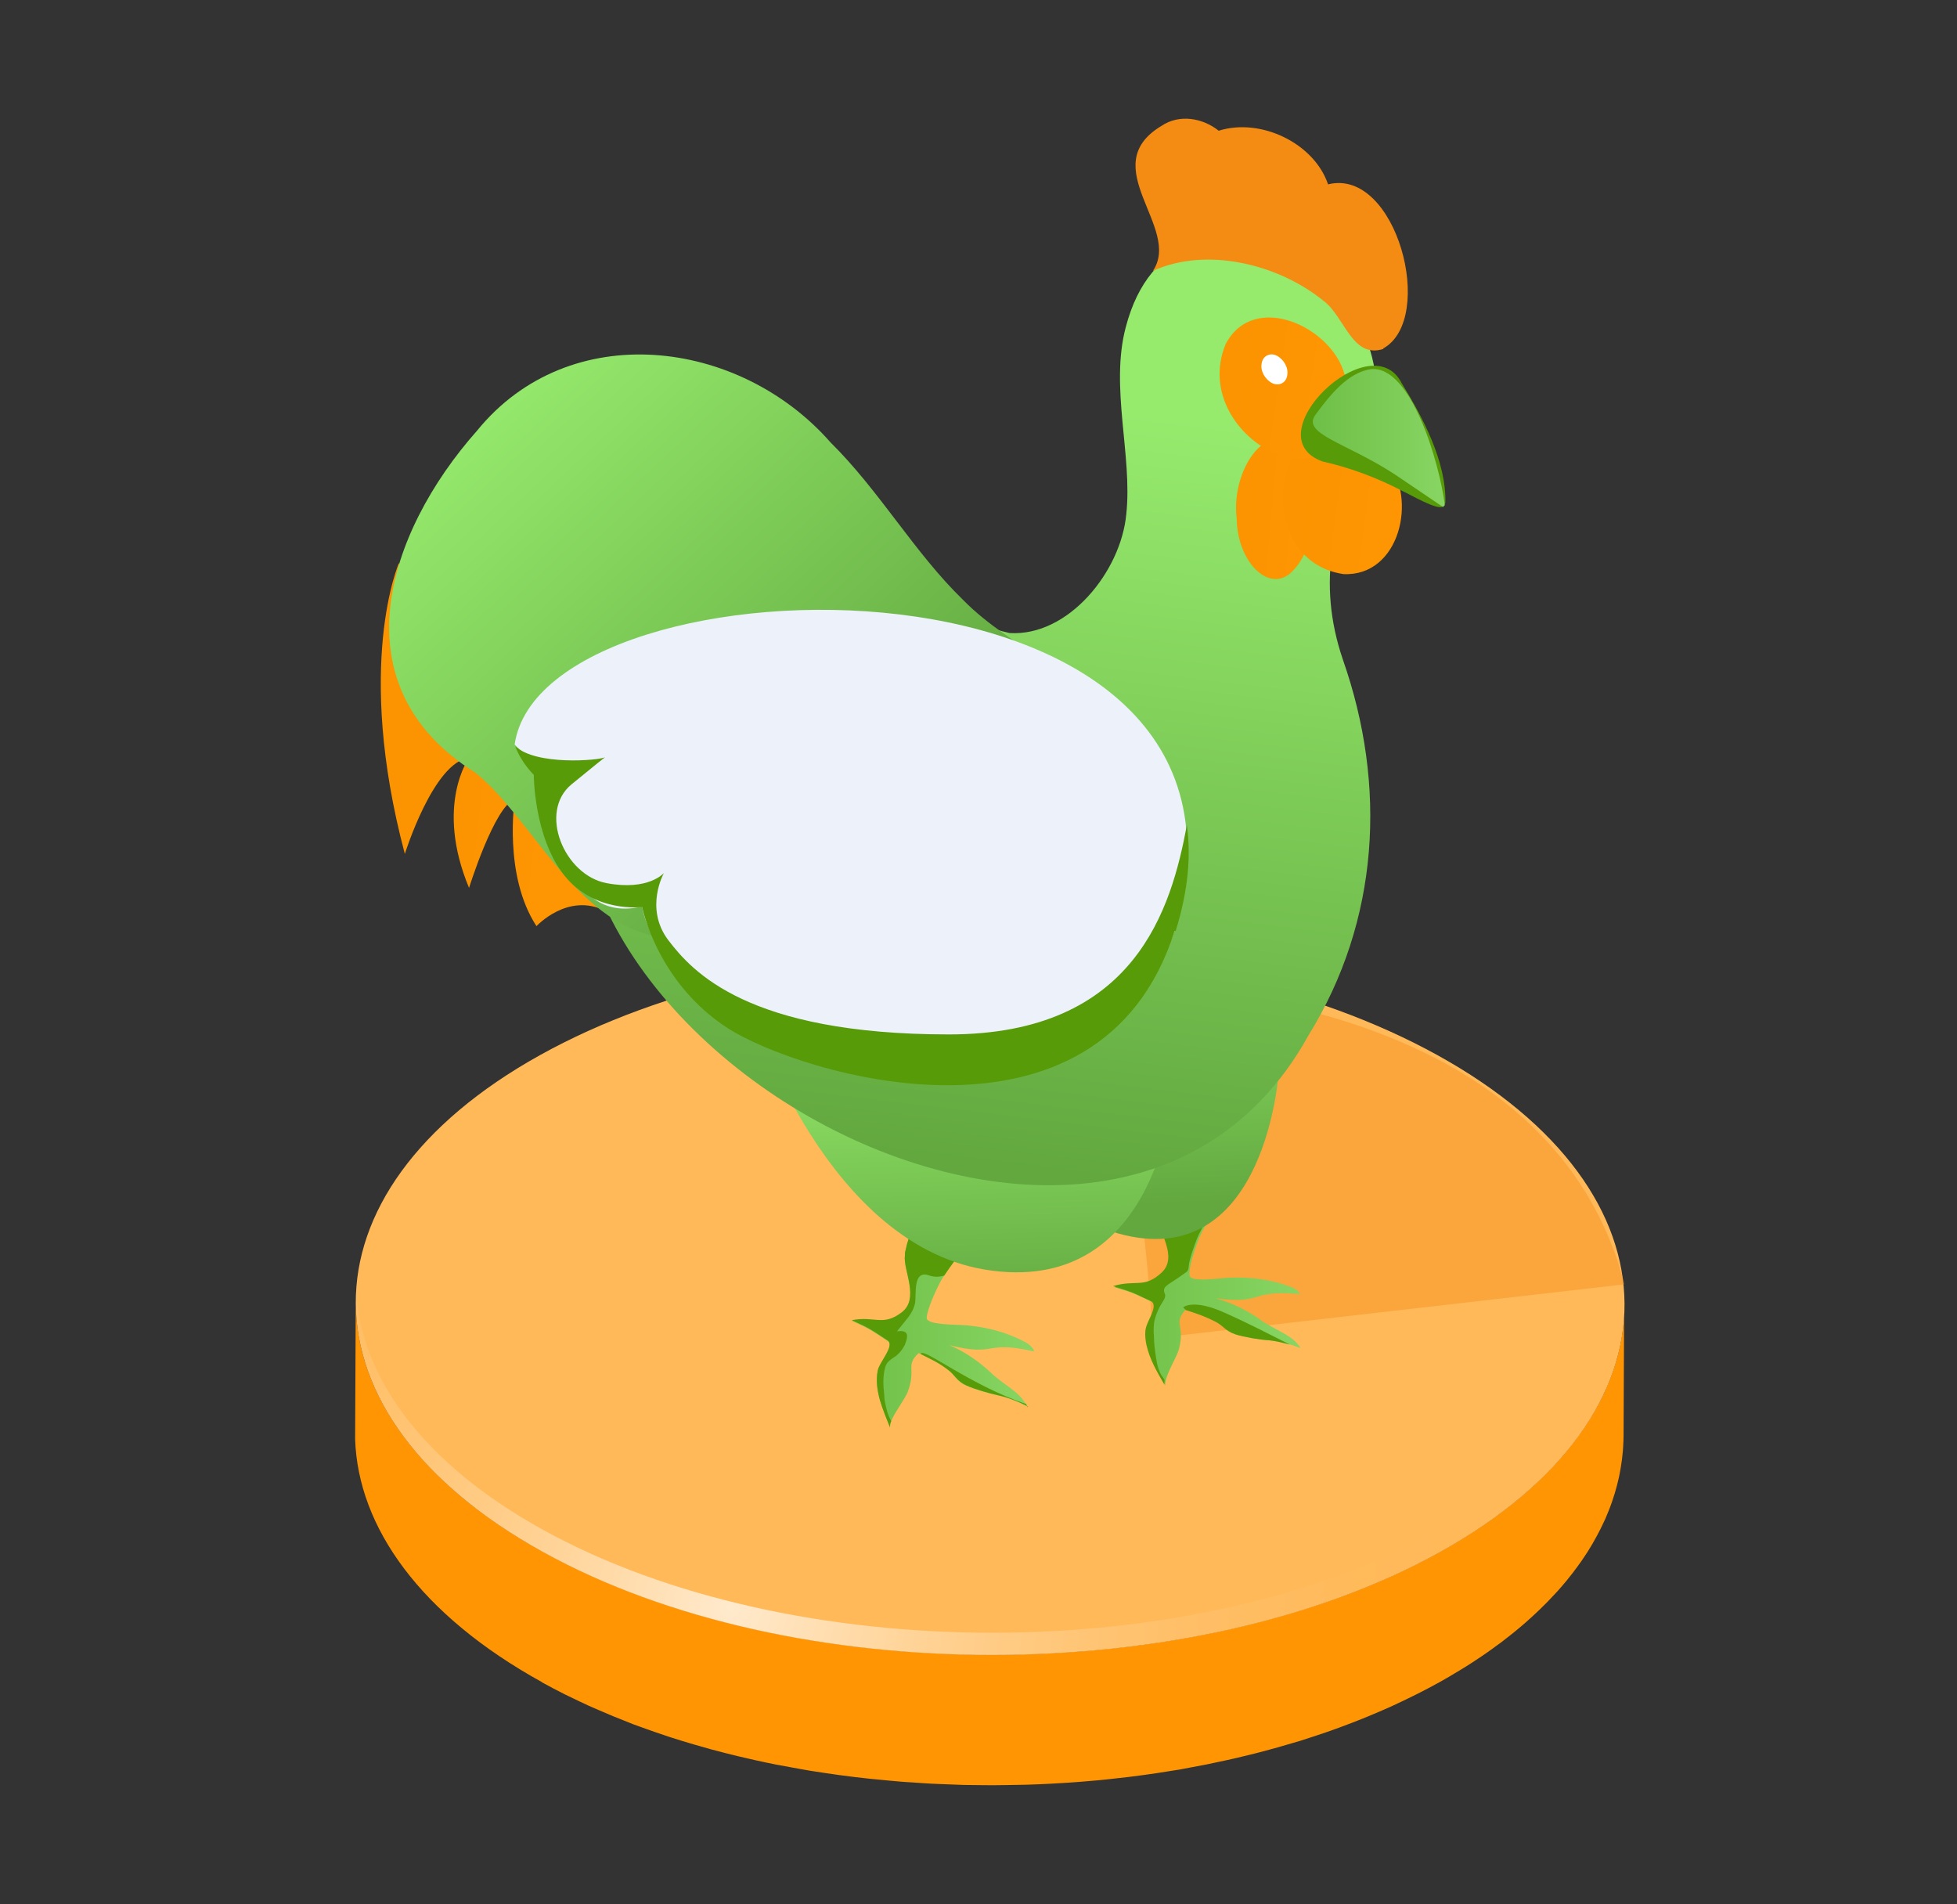 <svg width="37" height="36" viewBox="0 0 37 36" fill="none" xmlns="http://www.w3.org/2000/svg">
<rect x="0" y="0" width="37" height="36" fill="#333333" stroke="none"/>
<path d="M10.25 31.805C10.391 31.883 10.536 31.958 10.682 32.032C10.731 32.056 10.781 32.079 10.83 32.103C10.929 32.151 11.028 32.199 11.129 32.245C11.189 32.272 11.25 32.297 11.311 32.324C11.403 32.364 11.496 32.404 11.59 32.443C11.656 32.47 11.723 32.496 11.789 32.522C11.852 32.547 11.916 32.574 11.981 32.599C12.013 32.611 12.047 32.623 12.081 32.635C12.122 32.65 12.164 32.665 12.206 32.68C12.329 32.725 12.453 32.767 12.579 32.809C12.607 32.818 12.636 32.829 12.665 32.838C12.816 32.887 12.97 32.934 13.124 32.979C13.162 32.99 13.201 33.001 13.238 33.011C13.305 33.03 13.371 33.05 13.437 33.068C13.507 33.087 13.577 33.105 13.647 33.123C13.668 33.129 13.688 33.134 13.708 33.139C13.864 33.179 14.022 33.217 14.18 33.252C14.21 33.259 14.24 33.266 14.27 33.273C14.409 33.303 14.548 33.334 14.688 33.361C14.702 33.364 14.716 33.366 14.729 33.368C14.852 33.392 14.976 33.414 15.099 33.436C15.167 33.448 15.234 33.461 15.302 33.472C15.464 33.498 15.626 33.522 15.79 33.545C15.819 33.549 15.848 33.554 15.878 33.558C15.879 33.558 15.881 33.558 15.882 33.558C16.073 33.584 16.264 33.607 16.455 33.627C16.501 33.632 16.547 33.636 16.593 33.64C16.739 33.654 16.885 33.669 17.032 33.681C17.036 33.681 17.04 33.681 17.044 33.682C17.111 33.688 17.178 33.691 17.246 33.695C17.368 33.704 17.491 33.713 17.613 33.719C17.694 33.724 17.774 33.725 17.855 33.729C17.969 33.734 18.083 33.739 18.197 33.742C18.206 33.742 18.215 33.742 18.225 33.743C18.289 33.745 18.354 33.744 18.419 33.745C18.544 33.746 18.668 33.749 18.793 33.748C18.875 33.748 18.956 33.746 19.038 33.745C19.155 33.743 19.272 33.742 19.388 33.739C19.409 33.738 19.431 33.739 19.453 33.737C19.588 33.733 19.723 33.727 19.857 33.72C19.887 33.719 19.916 33.717 19.945 33.715C20.116 33.706 20.288 33.695 20.46 33.681C20.466 33.681 20.472 33.68 20.478 33.679C20.58 33.671 20.681 33.662 20.783 33.653C20.841 33.647 20.899 33.641 20.957 33.635C20.999 33.63 21.041 33.626 21.082 33.621C21.248 33.603 21.415 33.584 21.579 33.561C21.604 33.558 21.627 33.554 21.652 33.551C21.797 33.531 21.941 33.51 22.085 33.486C22.127 33.48 22.169 33.473 22.211 33.466C22.245 33.46 22.279 33.455 22.313 33.45C22.373 33.439 22.432 33.427 22.491 33.416C22.596 33.397 22.701 33.377 22.804 33.357C22.89 33.34 22.974 33.322 23.059 33.303C23.161 33.282 23.263 33.26 23.364 33.236C23.449 33.216 23.533 33.196 23.617 33.175C23.717 33.151 23.816 33.126 23.915 33.099C23.998 33.077 24.081 33.054 24.163 33.031C24.261 33.003 24.358 32.975 24.455 32.946C24.497 32.933 24.541 32.922 24.582 32.909C24.642 32.89 24.701 32.87 24.76 32.851C24.797 32.84 24.833 32.828 24.868 32.816C25.018 32.767 25.166 32.716 25.312 32.662C25.339 32.653 25.366 32.642 25.392 32.632C25.516 32.586 25.639 32.539 25.76 32.49C25.797 32.475 25.833 32.46 25.87 32.445C26.012 32.386 26.153 32.326 26.291 32.264C26.308 32.257 26.324 32.248 26.341 32.241C26.464 32.184 26.586 32.126 26.707 32.066C26.743 32.048 26.778 32.031 26.814 32.013C26.948 31.945 27.081 31.875 27.211 31.803C27.26 31.775 27.309 31.747 27.357 31.72C27.369 31.713 27.379 31.706 27.39 31.701C27.428 31.679 27.465 31.657 27.502 31.634C27.535 31.615 27.569 31.595 27.601 31.575C27.638 31.553 27.674 31.53 27.71 31.508C27.742 31.487 27.774 31.467 27.806 31.447C27.841 31.424 27.876 31.401 27.911 31.378C27.942 31.358 27.973 31.337 28.003 31.317C28.038 31.293 28.071 31.27 28.105 31.247C28.134 31.226 28.164 31.205 28.193 31.185C28.227 31.161 28.259 31.137 28.291 31.113C28.32 31.092 28.349 31.072 28.377 31.051C28.409 31.027 28.44 31.002 28.472 30.977C28.499 30.956 28.526 30.935 28.553 30.914C28.585 30.89 28.615 30.864 28.646 30.839C28.671 30.818 28.697 30.797 28.722 30.776C28.753 30.75 28.783 30.724 28.813 30.699C28.834 30.68 28.856 30.662 28.877 30.643C28.879 30.641 28.881 30.639 28.883 30.637C28.946 30.581 29.007 30.526 29.066 30.469C29.082 30.454 29.097 30.439 29.113 30.424C29.157 30.382 29.201 30.339 29.244 30.295C29.261 30.278 29.278 30.26 29.295 30.242C29.341 30.194 29.387 30.146 29.431 30.097C29.44 30.087 29.449 30.078 29.458 30.068C29.51 30.01 29.559 29.952 29.608 29.893C29.612 29.888 29.616 29.884 29.62 29.879C29.632 29.864 29.643 29.85 29.654 29.836C29.681 29.803 29.708 29.769 29.734 29.736C29.75 29.715 29.766 29.693 29.782 29.671C29.807 29.639 29.831 29.607 29.854 29.573C29.87 29.552 29.885 29.53 29.901 29.508C29.924 29.475 29.946 29.442 29.968 29.408C29.982 29.387 29.996 29.366 30.01 29.345C30.033 29.308 30.054 29.273 30.076 29.237C30.085 29.222 30.095 29.207 30.103 29.192C30.106 29.188 30.108 29.184 30.11 29.18C30.129 29.148 30.146 29.116 30.164 29.084C30.175 29.064 30.187 29.043 30.198 29.022C30.218 28.986 30.236 28.95 30.255 28.913C30.263 28.897 30.272 28.881 30.279 28.864C30.305 28.811 30.33 28.759 30.354 28.706C30.357 28.697 30.36 28.689 30.364 28.681C30.384 28.636 30.402 28.591 30.42 28.546C30.421 28.544 30.422 28.542 30.422 28.54C30.43 28.52 30.437 28.5 30.445 28.48C30.456 28.45 30.468 28.419 30.478 28.388C30.486 28.365 30.494 28.341 30.501 28.318C30.511 28.288 30.521 28.258 30.53 28.228C30.537 28.204 30.543 28.181 30.55 28.157C30.558 28.128 30.567 28.099 30.574 28.07C30.581 28.045 30.586 28.02 30.592 27.996C30.599 27.967 30.605 27.939 30.612 27.91C30.613 27.904 30.614 27.9 30.615 27.894C30.619 27.875 30.622 27.856 30.626 27.837C30.631 27.807 30.637 27.778 30.642 27.749C30.646 27.724 30.65 27.7 30.653 27.675C30.658 27.646 30.662 27.616 30.666 27.588C30.669 27.563 30.672 27.538 30.674 27.513C30.677 27.484 30.68 27.455 30.683 27.427C30.685 27.401 30.686 27.377 30.688 27.352C30.69 27.323 30.691 27.294 30.692 27.265C30.692 27.255 30.694 27.246 30.694 27.237C30.695 27.203 30.696 27.169 30.696 27.136L30.706 24.872C30.706 24.877 30.706 24.881 30.706 24.886C30.704 24.911 30.703 24.936 30.701 24.961C30.699 24.99 30.695 25.019 30.692 25.048C30.69 25.072 30.687 25.098 30.684 25.122C30.68 25.152 30.676 25.18 30.672 25.21C30.668 25.235 30.664 25.259 30.66 25.284C30.655 25.313 30.649 25.343 30.644 25.372C30.639 25.396 30.635 25.42 30.63 25.445C30.623 25.474 30.616 25.503 30.609 25.532C30.604 25.556 30.598 25.581 30.592 25.605C30.584 25.634 30.576 25.663 30.568 25.693C30.561 25.717 30.555 25.74 30.547 25.764C30.538 25.794 30.528 25.824 30.518 25.854C30.511 25.877 30.503 25.9 30.495 25.923C30.485 25.954 30.473 25.985 30.461 26.016C30.453 26.038 30.445 26.059 30.437 26.081C30.419 26.126 30.4 26.171 30.38 26.216C30.377 26.224 30.373 26.232 30.37 26.241C30.347 26.294 30.322 26.347 30.296 26.4C30.288 26.416 30.279 26.432 30.272 26.448C30.253 26.484 30.234 26.521 30.215 26.558C30.204 26.578 30.192 26.598 30.181 26.618C30.163 26.651 30.145 26.683 30.126 26.715C30.115 26.734 30.103 26.752 30.092 26.771C30.07 26.807 30.048 26.843 30.025 26.879C30.011 26.9 29.997 26.921 29.983 26.943C29.961 26.976 29.939 27.009 29.916 27.043C29.901 27.064 29.885 27.086 29.869 27.108C29.846 27.14 29.822 27.173 29.798 27.205C29.782 27.227 29.766 27.248 29.749 27.27C29.723 27.303 29.697 27.336 29.67 27.37C29.654 27.389 29.639 27.409 29.623 27.428C29.575 27.487 29.525 27.545 29.473 27.603C29.465 27.612 29.456 27.621 29.447 27.631C29.403 27.68 29.357 27.728 29.311 27.777C29.294 27.794 29.276 27.812 29.259 27.83C29.217 27.873 29.173 27.916 29.128 27.96C29.113 27.975 29.098 27.99 29.082 28.004C29.023 28.061 28.962 28.117 28.899 28.172C28.877 28.192 28.853 28.212 28.83 28.232C28.799 28.258 28.769 28.284 28.738 28.311C28.713 28.332 28.688 28.352 28.663 28.373C28.631 28.398 28.601 28.423 28.569 28.448C28.542 28.469 28.515 28.49 28.489 28.511C28.457 28.535 28.425 28.56 28.392 28.585C28.365 28.606 28.336 28.626 28.308 28.647C28.275 28.671 28.243 28.695 28.209 28.719C28.18 28.74 28.15 28.76 28.121 28.781C28.088 28.804 28.054 28.828 28.02 28.85C27.989 28.871 27.958 28.891 27.927 28.912C27.893 28.935 27.858 28.957 27.823 28.98C27.791 29.001 27.759 29.02 27.727 29.041C27.691 29.064 27.655 29.086 27.618 29.108C27.585 29.128 27.552 29.148 27.519 29.168C27.482 29.19 27.445 29.212 27.407 29.234C27.348 29.268 27.289 29.302 27.228 29.336C27.098 29.408 26.965 29.478 26.831 29.546C26.795 29.564 26.76 29.581 26.724 29.599C26.603 29.659 26.482 29.718 26.358 29.774C26.341 29.782 26.325 29.79 26.308 29.797C26.17 29.86 26.029 29.92 25.887 29.979C25.85 29.994 25.814 30.009 25.776 30.023C25.655 30.072 25.533 30.119 25.41 30.165C25.383 30.175 25.356 30.185 25.328 30.195C25.182 30.249 25.034 30.3 24.885 30.349C24.849 30.361 24.813 30.373 24.776 30.384C24.675 30.417 24.573 30.448 24.471 30.479C24.375 30.508 24.277 30.536 24.179 30.564C24.097 30.587 24.014 30.61 23.931 30.632C23.832 30.658 23.732 30.684 23.632 30.708C23.549 30.729 23.465 30.749 23.381 30.769C23.279 30.792 23.177 30.815 23.075 30.836C22.99 30.854 22.906 30.872 22.821 30.89C22.717 30.91 22.612 30.929 22.507 30.949C22.414 30.965 22.322 30.983 22.228 30.998C22.185 31.006 22.143 31.012 22.101 31.019C21.957 31.042 21.813 31.063 21.669 31.084C21.644 31.087 21.62 31.091 21.595 31.094C21.43 31.116 21.265 31.136 21.099 31.154C21.057 31.159 21.015 31.163 20.973 31.167C20.814 31.184 20.655 31.199 20.495 31.212C20.489 31.212 20.482 31.213 20.476 31.214C20.305 31.227 20.134 31.238 19.962 31.248C19.932 31.25 19.903 31.252 19.874 31.253C19.718 31.261 19.561 31.267 19.405 31.271C19.288 31.275 19.171 31.276 19.054 31.278C18.973 31.279 18.891 31.281 18.81 31.281C18.684 31.281 18.559 31.279 18.434 31.277C18.361 31.276 18.287 31.276 18.213 31.274C18.098 31.271 17.983 31.266 17.869 31.262C17.789 31.259 17.709 31.256 17.63 31.252C17.507 31.245 17.384 31.236 17.261 31.228C17.19 31.223 17.119 31.22 17.049 31.214C16.9 31.202 16.752 31.188 16.604 31.173C16.56 31.169 16.515 31.165 16.471 31.16C16.279 31.14 16.088 31.116 15.898 31.091C15.868 31.087 15.839 31.082 15.809 31.078C15.645 31.055 15.481 31.031 15.318 31.004C15.251 30.992 15.184 30.98 15.117 30.968C14.993 30.946 14.868 30.925 14.745 30.9C14.591 30.87 14.439 30.838 14.286 30.804C14.256 30.798 14.226 30.791 14.196 30.784C14.038 30.748 13.881 30.711 13.725 30.671C13.704 30.666 13.684 30.66 13.663 30.655C13.525 30.619 13.39 30.582 13.255 30.543C13.216 30.532 13.177 30.521 13.14 30.51C12.985 30.465 12.833 30.418 12.681 30.369C12.652 30.359 12.623 30.349 12.595 30.339C12.469 30.298 12.345 30.255 12.222 30.211C12.181 30.195 12.139 30.18 12.097 30.165C11.999 30.129 11.902 30.091 11.806 30.052C11.739 30.027 11.672 30.001 11.607 29.974C11.513 29.935 11.42 29.895 11.328 29.855C11.267 29.828 11.205 29.802 11.145 29.775C11.045 29.729 10.946 29.681 10.847 29.634C10.798 29.61 10.747 29.587 10.698 29.562C10.552 29.489 10.408 29.413 10.267 29.335C9.897 29.132 9.556 28.918 9.245 28.695C9.12 28.606 9 28.516 8.884 28.425C8.711 28.288 8.548 28.147 8.396 28.005C8.295 27.91 8.198 27.814 8.106 27.716C7.921 27.522 7.755 27.324 7.607 27.122C7.533 27.021 7.464 26.921 7.4 26.818C7.142 26.41 6.958 25.99 6.848 25.566C6.821 25.459 6.798 25.353 6.78 25.247C6.771 25.193 6.763 25.14 6.756 25.087C6.736 24.927 6.726 24.766 6.726 24.606L6.714 27.204C6.769 28.87 7.946 30.529 10.249 31.801L10.25 31.805Z" fill="#FF9503"/>
<path d="M27.174 19.945C31.873 22.54 31.897 26.746 27.228 29.34C22.56 31.934 14.967 31.934 10.268 29.34C5.568 26.746 5.543 22.54 10.212 19.945C14.88 17.352 22.474 17.352 27.174 19.945Z" fill="#FFB959"/>
<path opacity="0.7" d="M27.228 28.92C22.56 31.514 14.966 31.514 10.267 28.92C8.006 27.671 6.827 26.05 6.733 24.414C6.634 26.189 7.812 27.985 10.268 29.34C14.967 31.934 22.56 31.934 27.229 29.34C29.651 27.994 30.809 26.215 30.708 24.452C30.617 26.075 29.459 27.681 27.229 28.92H27.228Z" fill="url(#paint0_radial_20058_7744)"/>
<path d="M30.714 24.279C29.214 18.562 21.503 18.711 21.214 18.562C20.925 18.414 22.02 25.446 21.714 25.312L30.714 24.279Z" fill="#F48B13" fill-opacity="0.4"/>
<path d="M7.543 10.642C7.543 10.642 6.7 12.559 7.654 16.143C7.654 16.143 8.196 14.406 8.868 14.326C8.868 14.326 8.216 15.219 8.868 16.785C8.868 16.785 9.35 15.239 9.732 15.109C9.732 15.109 9.511 16.544 10.143 17.508C10.143 17.508 10.735 16.866 11.438 17.217L11.568 13.834L10.304 11.826L7.533 10.652L7.543 10.642Z" fill="url(#paint1_linear_20058_7744)"/>
<path d="M24.567 25.478C24.567 25.478 24.467 25.438 24.397 25.418C24.276 25.388 24.126 25.348 24.005 25.338C23.825 25.328 23.534 25.277 23.373 25.227C23.162 25.157 23.142 25.057 22.971 24.976C22.791 24.886 22.68 24.846 22.429 24.765C22.429 24.765 22.419 24.765 22.409 24.765C22.178 25.026 22.409 25.047 22.289 25.508C22.249 25.649 22.068 25.94 22.038 26.11C22.028 26.151 22.028 26.181 22.038 26.201C21.877 25.9 21.646 25.558 21.677 25.187C21.686 25.037 21.948 24.695 21.787 24.615C21.446 24.454 21.446 24.444 21.074 24.334C21.506 24.203 21.656 24.384 21.988 24.083C22.319 23.782 21.917 23.29 21.927 23.039C21.938 22.346 22.369 21.764 22.54 21.041C22.55 20.991 22.57 20.931 22.62 20.861C22.62 20.861 22.63 20.851 22.64 20.841C22.7 20.78 22.811 20.71 22.911 20.7C22.981 20.7 23.021 20.72 23.052 20.75C23.082 20.78 23.112 20.801 23.142 20.841C23.323 21.052 23.383 21.373 23.353 21.734C23.333 22.055 23.232 22.387 23.082 22.658C22.961 22.888 22.801 23.129 22.69 23.36C22.62 23.521 22.5 23.862 22.489 24.043C22.489 24.073 22.489 24.093 22.489 24.113C22.51 24.254 23.102 24.153 23.273 24.153C23.905 24.133 24.266 24.284 24.367 24.314C24.467 24.344 24.577 24.424 24.577 24.464C23.604 24.374 23.915 24.665 22.981 24.545C23.303 24.625 23.634 24.806 23.825 24.946C24.116 25.157 24.417 25.217 24.587 25.478H24.567Z" fill="url(#paint2_linear_20058_7744)"/>
<path d="M23.323 21.724C23.302 22.045 23.202 22.376 23.052 22.647C22.931 22.878 22.77 23.119 22.66 23.35C22.61 23.46 22.57 23.581 22.529 23.701C22.509 23.771 22.489 23.832 22.479 23.902C22.469 23.972 22.479 24.022 22.409 24.062C22.309 24.133 22.208 24.203 22.098 24.273C22.058 24.303 21.997 24.343 22.008 24.404C22.008 24.424 22.018 24.444 22.028 24.474C22.038 24.534 21.997 24.584 21.967 24.635C21.907 24.725 21.867 24.825 21.837 24.926C21.807 25.036 21.807 25.157 21.817 25.267C21.817 25.398 21.837 25.538 21.857 25.669C21.877 25.799 21.907 25.939 21.988 26.04C21.997 26.05 22.008 26.07 22.018 26.09C22.018 26.12 22.008 26.15 22.018 26.18C21.877 25.939 21.737 25.699 21.676 25.428C21.656 25.337 21.646 25.247 21.656 25.146C21.676 25.016 21.757 24.906 21.797 24.775C21.817 24.715 21.827 24.625 21.757 24.595C21.415 24.434 21.415 24.424 21.044 24.313C21.476 24.183 21.626 24.364 21.957 24.062C22.289 23.761 21.887 23.27 21.897 23.018C21.907 22.326 22.339 21.744 22.509 21.021C22.52 20.971 22.54 20.911 22.59 20.84C22.871 21.212 23.132 21.533 23.323 21.704V21.724Z" fill="#579B08"/>
<path d="M19.398 26.532C19.398 26.532 19.418 26.572 19.428 26.592C19.318 26.532 19.067 26.411 18.876 26.381C18.695 26.341 18.414 26.261 18.264 26.191C18.063 26.1 18.063 25.99 17.902 25.879C17.742 25.759 17.631 25.709 17.41 25.598C17.4 25.598 17.39 25.588 17.37 25.578C17.109 25.819 17.33 25.869 17.159 26.321C17.109 26.442 16.929 26.683 16.858 26.843C16.828 26.903 16.818 26.963 16.828 26.994C16.708 26.672 16.517 26.281 16.597 25.91C16.627 25.759 16.929 25.438 16.778 25.347C16.457 25.137 16.457 25.127 16.105 24.966C16.547 24.886 16.688 25.087 17.039 24.826C17.4 24.564 17.069 24.012 17.109 23.741C17.109 23.721 17.109 23.681 17.119 23.651C17.189 23.31 17.35 22.999 17.521 22.687C17.681 22.396 17.842 22.105 17.962 21.784C17.983 21.714 18.013 21.654 18.073 21.593C18.143 21.533 18.264 21.483 18.354 21.483C18.424 21.483 18.464 21.523 18.494 21.553C18.525 21.583 18.545 21.623 18.575 21.654C18.846 22.065 18.705 22.798 18.384 23.35C18.354 23.4 18.324 23.45 18.294 23.5C18.153 23.701 17.983 23.912 17.852 24.113C17.842 24.133 17.822 24.153 17.812 24.173C17.712 24.344 17.521 24.765 17.521 24.916C17.521 25.056 18.123 25.036 18.294 25.056C18.926 25.117 19.267 25.317 19.358 25.358C19.448 25.398 19.558 25.498 19.548 25.548C18.595 25.327 18.866 25.659 17.942 25.428C18.253 25.548 18.555 25.779 18.735 25.95C18.976 26.181 19.247 26.291 19.388 26.532H19.398Z" fill="url(#paint3_linear_20058_7744)"/>
<path d="M19.438 26.592C19.337 26.532 19.076 26.421 18.886 26.381C18.705 26.341 18.424 26.261 18.273 26.191C18.073 26.1 18.063 25.99 17.902 25.879C17.741 25.759 17.631 25.709 17.41 25.598C17.41 25.598 17.41 25.598 17.41 25.588C17.47 25.478 18.334 26.18 19.398 26.542C19.408 26.562 19.418 26.582 19.428 26.602L19.438 26.592Z" fill="#579B08"/>
<path d="M18.384 23.35C18.384 23.35 18.324 23.45 18.294 23.5C18.153 23.701 17.983 23.912 17.852 24.113C17.762 24.143 17.661 24.143 17.571 24.113C17.25 23.992 17.33 24.474 17.3 24.634C17.28 24.735 17.23 24.825 17.169 24.906C17.099 24.996 17.029 25.076 16.959 25.167C16.989 25.167 17.029 25.157 17.069 25.167C17.2 25.187 17.139 25.337 17.109 25.418C17.059 25.518 16.989 25.608 16.888 25.668C16.818 25.719 16.768 25.749 16.738 25.839C16.688 26.01 16.698 26.2 16.718 26.371C16.718 26.461 16.738 26.542 16.758 26.622C16.768 26.662 16.778 26.712 16.798 26.753C16.798 26.773 16.858 26.863 16.848 26.873C16.828 26.903 16.828 26.943 16.828 26.983C16.758 26.813 16.688 26.642 16.637 26.471C16.587 26.291 16.557 26.09 16.597 25.899C16.627 25.749 16.929 25.427 16.778 25.337C16.457 25.126 16.457 25.116 16.105 24.956C16.547 24.875 16.688 25.076 17.039 24.815C17.4 24.554 17.069 24.002 17.109 23.731C17.109 23.711 17.109 23.671 17.119 23.641C17.189 23.299 17.35 22.988 17.521 22.677C17.681 22.386 17.842 22.095 17.962 21.774C17.983 21.703 18.013 21.643 18.073 21.583C18.143 21.523 18.264 21.473 18.354 21.473C18.424 21.473 18.464 21.513 18.494 21.543C18.525 21.573 18.545 21.613 18.575 21.643C18.846 22.055 18.705 22.788 18.384 23.34V23.35Z" fill="#579B08"/>
<path d="M24.177 20.258C24.177 20.258 23.946 23.982 21.266 23.35C18.576 22.717 17.371 18.12 17.371 18.12L24.177 20.258Z" fill="url(#paint4_linear_20058_7744)"/>
<path d="M14.219 19.134C14.219 19.134 15.624 23.631 18.766 24.022C21.908 24.424 22.169 20.68 22.169 20.68L14.219 19.134Z" fill="url(#paint5_linear_20058_7744)"/>
<path d="M25.881 8.233C26.885 5.232 22.187 2.712 21.284 6.186C20.983 7.32 21.414 8.615 21.294 9.719C21.194 10.803 20.2 12.037 19.086 11.967C16.315 11.315 15.101 8.394 12.24 11.546C6.599 18.131 20.611 27.034 24.737 19.576C26.082 17.398 26.223 14.848 25.389 12.469C24.887 10.994 25.209 9.749 25.831 8.424L25.881 8.243V8.233Z" fill="url(#paint6_linear_20058_7744)"/>
<path d="M20.01 13.473C19.126 14.316 17.289 14.858 16.145 15.501C14.72 16.203 13.776 17.88 12.441 17.709C10.865 17.428 10.052 15.46 8.988 14.607C6.368 12.971 7.302 10.08 9.018 8.143C10.765 5.995 13.977 6.396 15.703 8.364C16.637 9.287 17.289 10.451 18.213 11.345C19.156 12.309 20.521 12.66 20.08 13.383L20.01 13.473Z" fill="url(#paint7_linear_20058_7744)"/>
<path d="M26.153 6.597C25.561 6.788 25.42 5.975 25.019 5.684C24.166 4.991 22.81 4.66 21.797 5.121C22.349 4.308 20.692 3.144 21.957 2.381C22.299 2.15 22.74 2.231 23.041 2.471C23.844 2.22 24.848 2.712 25.109 3.485C26.404 3.164 27.157 6.025 26.153 6.587V6.597Z" fill="#F48B13"/>
<path d="M22.207 17.599C20.36 22.718 12.601 19.747 12.139 17.137C10.724 17.468 10.543 15.661 10.202 14.627C10.112 14.346 9.841 14.206 9.73 14.075C10.262 10.361 24.446 10.06 22.207 17.588V17.599Z" fill="#EDF1F9"/>
<path d="M24.777 8.845C24.928 9.437 24.888 10.421 24.376 10.853C23.944 11.184 23.392 10.582 23.382 9.809C23.252 8.775 24.135 7.661 24.727 8.705L24.777 8.845Z" fill="url(#paint8_linear_20058_7744)"/>
<path d="M26.223 8.715C26.805 9.427 26.464 10.903 25.4 10.853C23.452 10.562 24.205 6.928 26.102 8.574L26.213 8.715H26.223Z" fill="url(#paint9_linear_20058_7744)"/>
<path d="M25.42 7.078C25.179 6.175 23.703 5.493 23.172 6.506C22.419 8.343 25.651 9.929 25.47 7.249L25.43 7.078H25.42Z" fill="url(#paint10_linear_20058_7744)"/>
<path d="M23.854 6.868C23.824 7.008 23.915 7.169 24.045 7.239C24.176 7.309 24.316 7.239 24.336 7.099C24.366 6.958 24.276 6.798 24.145 6.727C24.015 6.657 23.875 6.727 23.854 6.868Z" fill="white"/>
<path d="M27.277 9.568C27.217 9.678 26.584 9.307 26.544 9.297C26.052 9.036 25.51 8.835 25.008 8.725C23.683 8.253 25.922 6.095 26.504 7.249C26.895 7.881 27.347 8.725 27.327 9.507L27.277 9.568Z" fill="#579B08"/>
<path d="M27.287 9.588C27.006 9.397 26.665 9.166 26.383 8.976C25.45 8.363 24.587 8.203 24.878 7.831C25.129 7.49 25.48 7.038 25.922 6.978C26.685 6.908 27.217 8.765 27.317 9.548L27.277 9.588H27.287Z" fill="url(#paint11_linear_20058_7744)"/>
<path d="M22.208 17.598C20.793 22.055 15.111 20.308 13.756 19.435C12.421 18.572 12.14 17.146 12.14 17.146C12.14 17.146 11.237 17.267 10.665 16.544C10.092 15.821 10.092 14.647 10.092 14.647C10.092 14.647 9.852 14.416 9.741 14.105C10.133 14.476 11.317 14.376 11.438 14.316C11.408 14.336 11.287 14.436 10.805 14.828C10.173 15.35 10.665 16.544 11.468 16.695C12.261 16.845 12.552 16.504 12.552 16.504C12.552 16.504 12.18 17.166 12.632 17.769C13.084 18.361 14.128 19.555 17.942 19.555C21.475 19.555 22.148 17.157 22.439 15.601C22.519 16.163 22.469 16.825 22.228 17.598H22.208Z" fill="#579B08"/>
<path d="M24.387 25.418C24.266 25.388 24.116 25.348 23.995 25.337C23.815 25.327 23.523 25.277 23.363 25.227C23.152 25.157 23.132 25.056 22.961 24.976C22.781 24.886 22.67 24.846 22.419 24.765L22.369 24.715C22.369 24.715 22.55 24.544 23.152 24.816C23.564 24.996 24.066 25.257 24.387 25.418Z" fill="#579B08"/>
<defs>
<radialGradient id="paint0_radial_20058_7744" cx="0" cy="0" r="1" gradientUnits="userSpaceOnUse" gradientTransform="translate(13.807 30.391) scale(13.873 13.286)">
<stop stop-color="white"/>
<stop offset="0.03" stop-color="white" stop-opacity="0.94"/>
<stop offset="0.14" stop-color="white" stop-opacity="0.73"/>
<stop offset="0.26" stop-color="white" stop-opacity="0.53"/>
<stop offset="0.37" stop-color="white" stop-opacity="0.37"/>
<stop offset="0.49" stop-color="white" stop-opacity="0.24"/>
<stop offset="0.61" stop-color="white" stop-opacity="0.13"/>
<stop offset="0.74" stop-color="white" stop-opacity="0.06"/>
<stop offset="0.86" stop-color="white" stop-opacity="0.01"/>
<stop offset="1" stop-color="white" stop-opacity="0"/>
</radialGradient>
<linearGradient id="paint1_linear_20058_7744" x1="11.568" y1="17.508" x2="7.247" y2="17.056" gradientUnits="userSpaceOnUse">
<stop stop-color="#FF9503"/>
<stop offset="1" stop-color="#FB9400"/>
</linearGradient>
<linearGradient id="paint2_linear_20058_7744" x1="21.054" y1="23.441" x2="24.567" y2="23.441" gradientUnits="userSpaceOnUse">
<stop stop-color="#6EBF47"/>
<stop offset="1" stop-color="#88D563"/>
</linearGradient>
<linearGradient id="paint3_linear_20058_7744" x1="16.095" y1="24.233" x2="19.548" y2="24.233" gradientUnits="userSpaceOnUse">
<stop stop-color="#6EBF47"/>
<stop offset="1" stop-color="#88D563"/>
</linearGradient>
<linearGradient id="paint4_linear_20058_7744" x1="20.884" y1="22.798" x2="20.704" y2="17.166" gradientUnits="userSpaceOnUse">
<stop stop-color="#62A83F"/>
<stop offset="1" stop-color="#96EB6D"/>
</linearGradient>
<linearGradient id="paint5_linear_20058_7744" x1="18.344" y1="24.895" x2="18.174" y2="19.254" gradientUnits="userSpaceOnUse">
<stop stop-color="#62A83F"/>
<stop offset="1" stop-color="#96EB6D"/>
</linearGradient>
<linearGradient id="paint6_linear_20058_7744" x1="17.6" y1="21.895" x2="19.347" y2="7.541" gradientUnits="userSpaceOnUse">
<stop stop-color="#62A83F"/>
<stop offset="1" stop-color="#96EB6D"/>
</linearGradient>
<linearGradient id="paint7_linear_20058_7744" x1="16.627" y1="16.043" x2="8.677" y2="7.631" gradientUnits="userSpaceOnUse">
<stop stop-color="#62A83F"/>
<stop offset="1" stop-color="#96EB6D"/>
</linearGradient>
<linearGradient id="paint8_linear_20058_7744" x1="24.854" y1="10.946" x2="23.381" y2="10.81" gradientUnits="userSpaceOnUse">
<stop stop-color="#FF9503"/>
<stop offset="1" stop-color="#FB9400"/>
</linearGradient>
<linearGradient id="paint9_linear_20058_7744" x1="26.505" y1="10.854" x2="24.3" y2="10.553" gradientUnits="userSpaceOnUse">
<stop stop-color="#FF9503"/>
<stop offset="1" stop-color="#FB9400"/>
</linearGradient>
<linearGradient id="paint10_linear_20058_7744" x1="25.477" y1="8.677" x2="23.11" y2="8.325" gradientUnits="userSpaceOnUse">
<stop stop-color="#FF9503"/>
<stop offset="1" stop-color="#FB9400"/>
</linearGradient>
<linearGradient id="paint11_linear_20058_7744" x1="24.828" y1="8.283" x2="27.327" y2="8.283" gradientUnits="userSpaceOnUse">
<stop stop-color="#6EBF47"/>
<stop offset="1" stop-color="#88D563"/>
</linearGradient>
</defs>
</svg>
